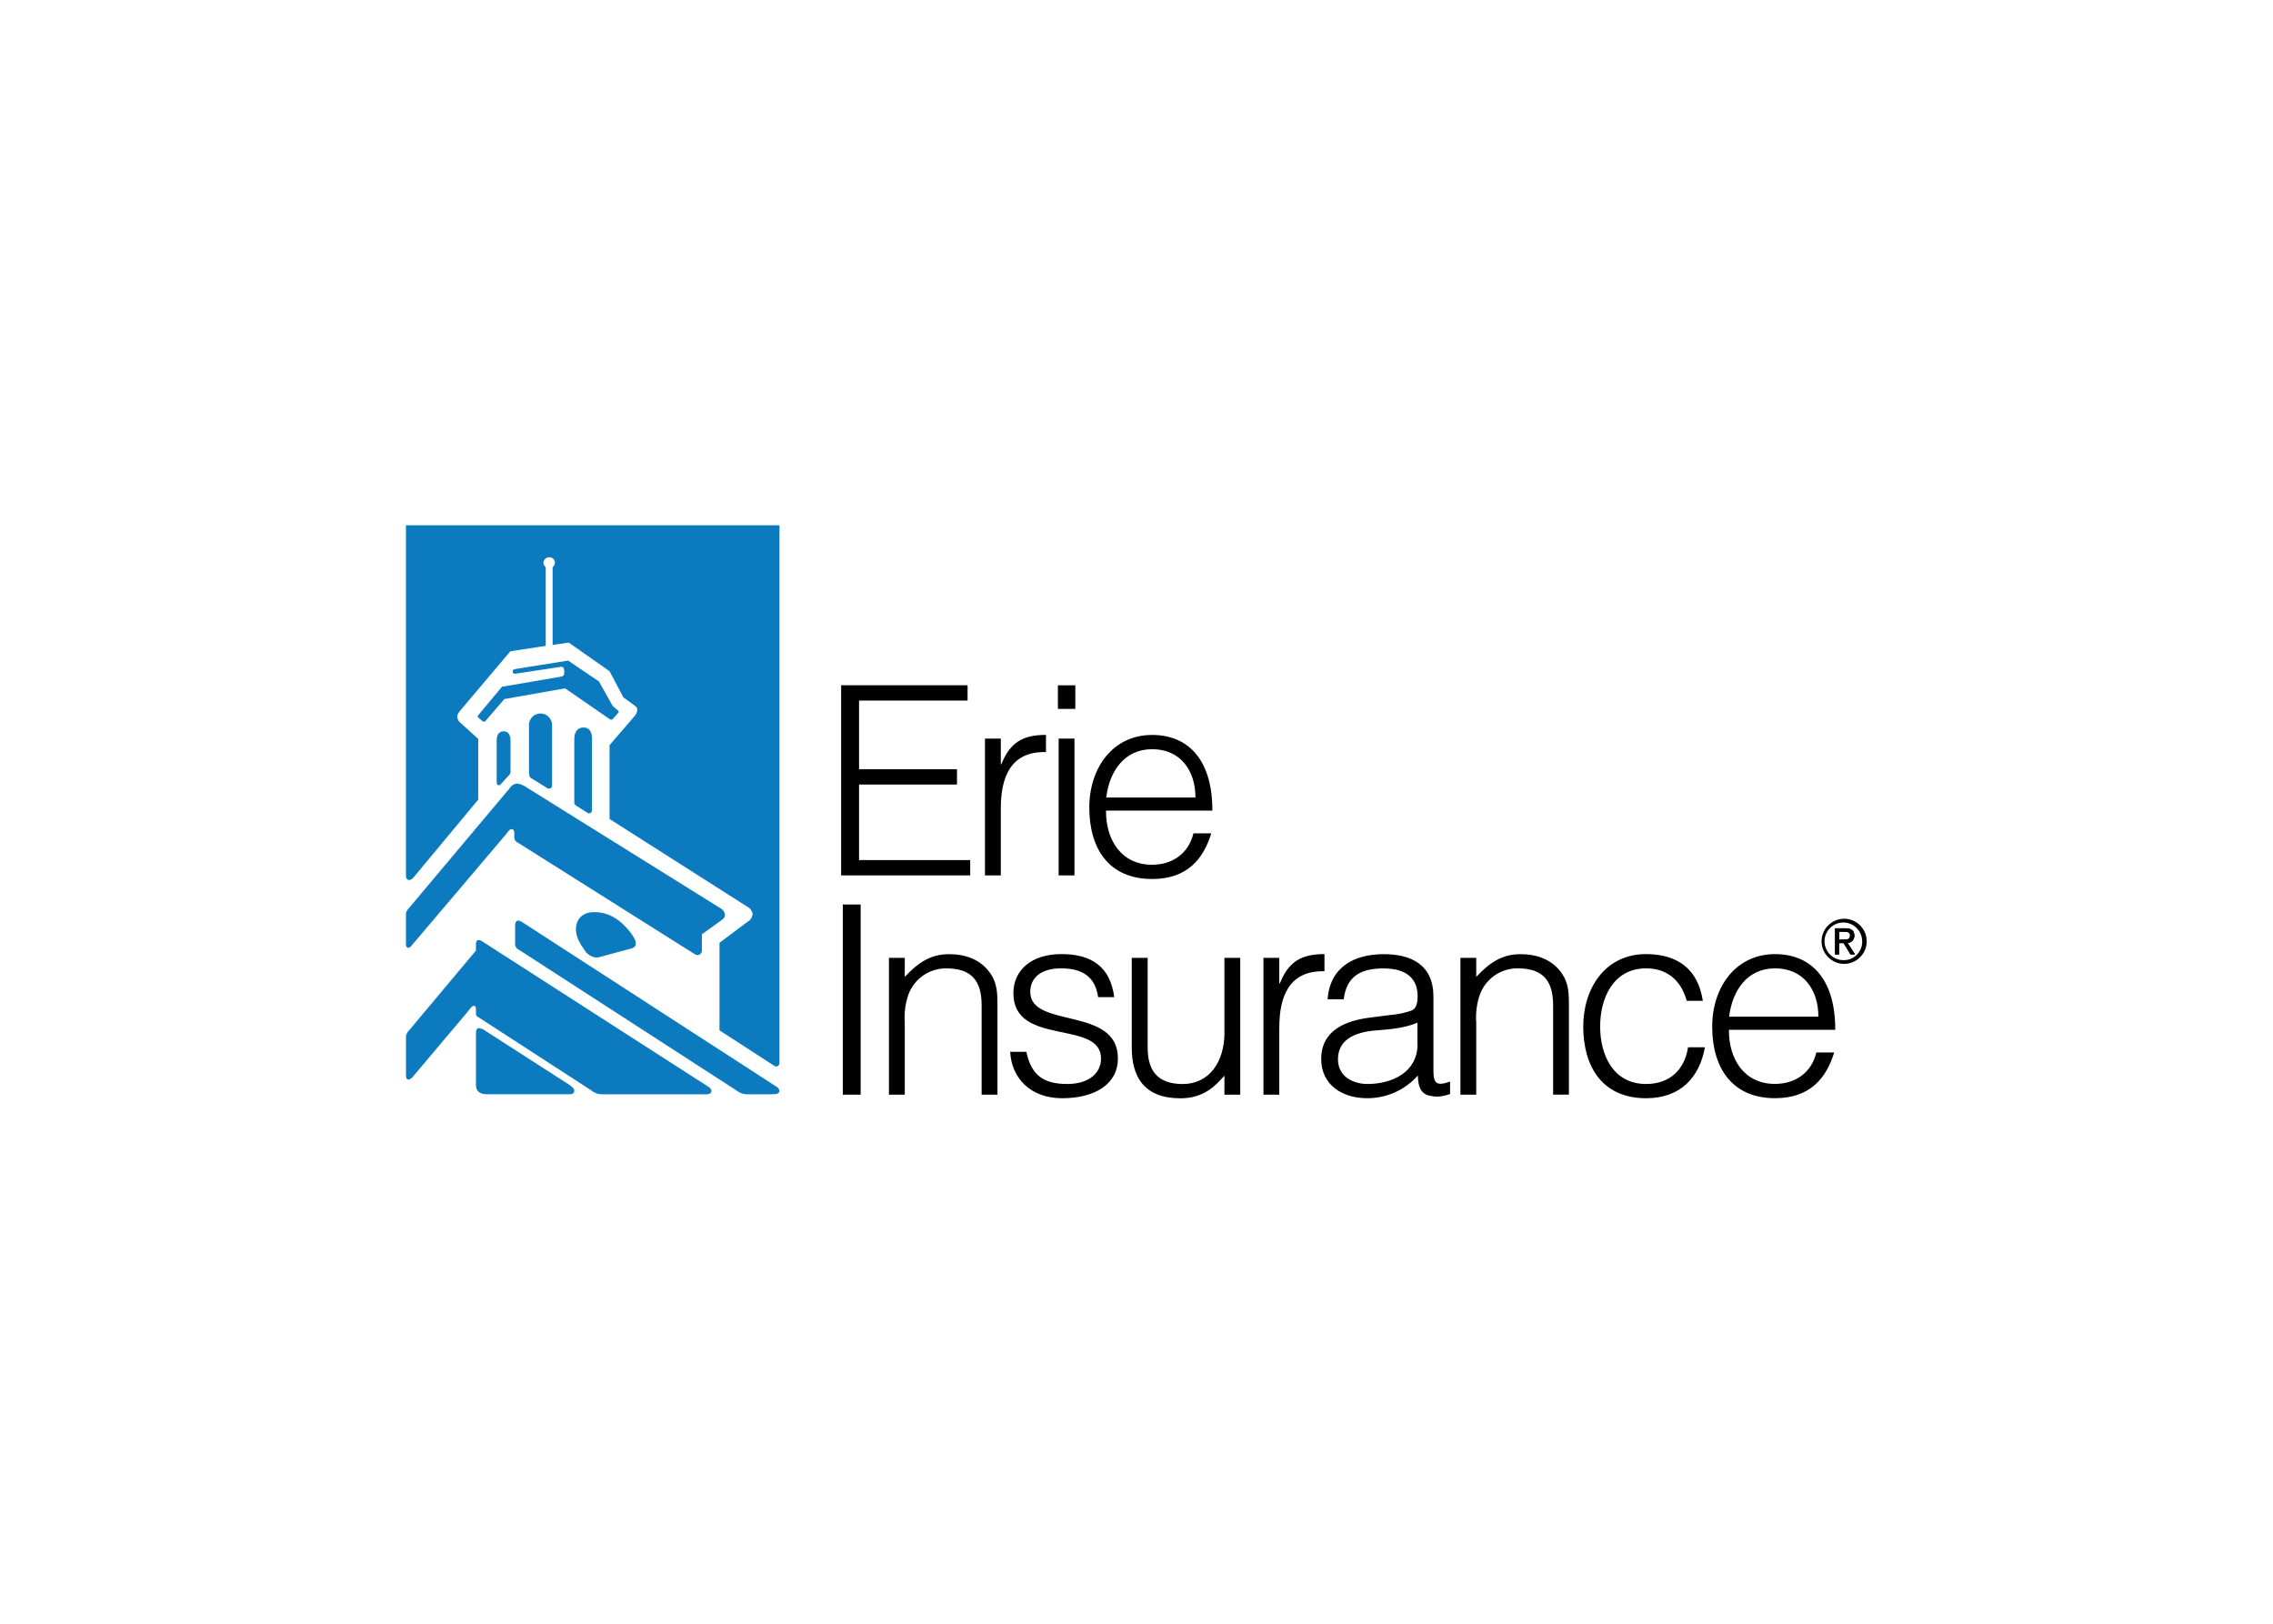 <svg clip-rule="evenodd" fill-rule="evenodd" stroke-linejoin="round" stroke-miterlimit="2" viewBox="0 0 560 400" xmlns="http://www.w3.org/2000/svg"><g fill-rule="nonzero" transform="matrix(.88 0 0 .88 100.018 129.4)"><path d="m157.97 98.01v-4.29h-31.12v-21.14h27.42v-4.29h-27.42v-19.21h30.38v-4.29h-35.4v53.22zm8.57-18.78c0-8.57 2.66-16 12.64-15.74v-4.81c-6.43 0-10.05 2.07-12.49 8.21h-.15v-7.17h-4.44v38.29h4.44zm20.62-19.51h-4.43v38.29h4.43zm.24-14.93h-4.88v6.6h4.88zm8.65 31.41c.89-7.24 5-13.52 12.86-13.52 8 0 12.12 6.06 12.12 13.52h-25zm29.71 3.7c.07-13.75-6.36-21.21-16.86-21.21-10.94 0-17.59 9.16-17.59 20.33 0 11.31 5.32 20 17.59 20 9.76 0 14.34-5.54 16.56-12.79h-5c-1.33 5.62-5.84 8.8-11.61 8.8-8.5 0-12.93-6.88-12.86-15.15h29.71zm-98.46 26.26h-5v53.23h5zm12.32 32.59c-.12-2.454.219-4.91 1-7.24 1.579-4.499 5.872-7.513 10.64-7.47 7.1 0 9.91 3.48 9.91 10.35v25h4.43v-25.07c0-3.18-.07-6.06-1.92-8.79-2.74-4-7-5.47-11.68-5.47-5.32 0-8.8 2.59-12.35 6.36v-5.33h-4.43v38.3h4.43v-20.63zm29.54 8.64c.37 7.25 5.54 13 14.56 13s15.6-3.84 15.6-11.16c0-14.71-24.54-8.21-24.54-18.62 0-3.92 3-6.58 8.65-6.58s9.54 2.14 10.35 8.06h4.51c-1.11-8.65-6.51-12.05-14.78-12.05-8.5 0-13.45 4.58-13.45 10.94 0 15.08 24.54 7.25 24.54 18.33 0 3.69-3 7.09-9.46 7.09-6.65 0-10.05-2.44-11.46-9h-4.51zm60-5.47c0 8.43-4.36 14.49-11.68 14.49-6.95 0-9.83-3.62-9.83-10.2v-25.12h-4.45v25.2c0 8 3.4 14.12 13.6 14.12 6.72 0 10-3.69 12.34-6.35v5.33h4.43v-38.3h-4.43v20.84zm15.35-1.33c0-8.57 2.66-16 12.64-15.74v-4.81c-6.43 0-10.05 2.07-12.49 8.21h-.16v-7.16h-4.43v38.3h4.43v-18.79zm38.7 4.65c0 7.76-6.95 11.16-14 11.16-4.22 0-8.28-2.22-8.28-6.88 0-5.17 4.06-7.61 10.79-8.13 3.85-.3 7.69-.59 11.46-2.14v6zm-13.6-7.39c-8.94 1.19-13.38 5.1-13.38 11.53 0 7.39 6.06 11 12.79 11 5.45.056 10.663-2.264 14.27-6.35.07 2.66.59 5.25 3.55 5.69.656.151 1.327.224 2 .22 1.19-.075 2.362-.324 3.48-.74v-3.47c-3.77 1.33-4.66.52-4.66-3v-20.77c0-8.87-6.13-11.9-13.89-11.9-8.36 0-15.08 3.62-15.74 12.64h4.51c.81-6.65 5-8.65 11.16-8.65 6.87 0 9.53 3.25 9.53 7.76 0 1.33-.15 3.33-1.62 4-1.881.679-3.846 1.1-5.84 1.25zm30 .89c-.12-2.454.219-4.91 1-7.24 1.579-4.499 5.872-7.513 10.64-7.47 7.1 0 9.91 3.48 9.91 10.35v25h4.43v-25.06c0-3.18-.07-6.06-1.92-8.79-2.74-4-7-5.47-11.68-5.47-5.32 0-8.8 2.59-12.35 6.36v-5.33h-4.43v38.3h4.43v-20.63zm63.47-5.62c-1.33-8.87-7.1-13.08-15.89-13.08-11.46 0-17.59 9.61-17.59 20.25 0 11.31 5.39 20.1 17.59 20.1 9.61 0 14.93-5.76 16.48-14.26h-4.73c-1 6.36-5.17 10.27-11.75 10.27-9.17 0-12.86-8.05-12.86-16.11s3.77-16.26 12.86-16.26c5.91 0 9.83 3.4 11.38 9.09zm7.36 4.44c.89-7.25 5-13.53 12.86-13.53 8 0 12.13 6.06 12.13 13.53h-25.03zm29.71 3.7c.07-13.75-6.36-21.21-16.86-21.21-10.93 0-17.59 9.16-17.59 20.33s5.32 20 17.59 20c9.76 0 14.34-5.54 16.56-12.79h-5c-1.33 5.62-5.84 8.79-11.61 8.79-8.5 0-12.93-6.88-12.86-15.15h29.71z" fill="#010101"/><path d="m22.6 159.28h22.8c1.29 0 1.72-.22 1.72-1.08 0-.43-.43-.86-1.29-1.51l-23.43-15.06c-.554-.462-1.226-.76-1.94-.86-.43 0-.86.22-.86 1.51v14.41c0 1.72 1.08 2.58 3 2.58m6.67-90.83v-8.18c0-1.29-.43-2.58-1.93-2.58s-1.94 1.29-1.94 2.58v11.63c0 .86.64 1.29 1.29.43l2.16-2.36c.392-.396.554-.967.43-1.51m11.62 4.3v-16.57c.007-.085.01-.169.01-.254 0-1.778-1.463-3.24-3.24-3.24s-3.24 1.462-3.24 3.24c0 .085.003.169.01.254v12.48c0 1.51.21 1.94.65 2.15l4.52 2.8c.135.085.292.13.452.13.466 0 .85-.384.85-.85 0-.047-.004-.094-.012-.14m6.89 5.81 3 1.93c.138.096.302.148.47.148.442 0 .808-.357.82-.798v-20c0-1.94-.65-3.23-2.36-3.23s-2.59 1.29-2.59 3.23v17.44c-.122.528.153 1.074.65 1.29m-27.55-25.4c-.101.075-.16.194-.16.32s.059.245.16.32l1.29 1.08c.201.116.449.116.65 0l5.38-6.24 17-3 12.48 8.61c.246.211.614.211.86 0l1.51-1.72c.101-.075.16-.194.16-.32s-.059-.245-.16-.32l-1.51-1.3-3.87-6.89-8.62-5.83-14.85 2.37c-.65.21-.65.21-.65.86 0 .43.43.43.86.43l12.7-1.93c.43 0 .86.21.86 1.29s0 1.29-1.08 1.51l-16.36 2.79zm84.38-53.17h-104.61v98.15c0 1.29 1.08 1.5 1.94.65l18.29-22v-17l-5-4.52c-.532-.414-.848-1.047-.86-1.72 0-.65.22-.86.86-1.72l14-16.57 9.9-1.51v-22c-.382-.324-.617-.79-.65-1.29.053-.807.703-1.457 1.51-1.51.06-.007.12-.011.18-.011.838 0 1.529.684 1.54 1.521-.033.5-.268.966-.65 1.29v21.74l4.52-.65 11.41 8 3.88 7.32 3.23 2.36c.46.26.718.776.65 1.3-.096.65-.397 1.253-.86 1.72l-6.89 8v20.67l38.53 24.54c.778.375 1.337 1.094 1.51 1.94-.027 1.007-.609 1.92-1.51 2.37l-7.75 5.81v24.51l15.28 9.9c.166.139.375.215.592.215.484 0 .889-.382.918-.865v-150.64zm-73 118.82 60.91 39.39c.844.697 1.905 1.079 3 1.08h6.89c1.5 0 2.15-.22 2.15-1.08-.115-.466-.43-.857-.86-1.07l-71.2-46.08c-1.08-.65-1.94-.65-1.94 1.07v5.17c.007.679.44 1.284 1.08 1.51m23 1.94 8-2.15c1.07-.21 1.72-.64 1.72-1.51 0-.65-.21-1.29-1.29-2.8-1.94-2.58-5.17-6-10.33-6-3.87 0-5.16 2.58-5.16 4.73 0 2.37 1.29 4.3 2.36 5.81.641 1.117 1.737 1.902 3 2.15.582.034 1.165-.041 1.72-.22m-53.17-3 26.48-31.21c.86-1.07 1.08-1.5 1.51-1.5.64 0 .86.43.86 1.29v.64c-.14.804.304 1.603 1.06 1.91l49.51 31.21c.206.141.451.217.701.217.68 0 1.24-.56 1.24-1.24 0-.016 0-.031-.001-.047v-4.52l5.38-3.88c.86-.65 1.08-.86 1.08-1.72-.15-.737-.624-1.369-1.29-1.72l-54.23-33.8c-.766-.56-1.653-.93-2.59-1.08-.888.039-1.698.525-2.15 1.29l-28.4 33.79c-.504.508-.744 1.221-.65 1.93v8c0 1.08.86 1.29 1.51.43m53.6 41.54h29.06c1.72 0 1.72-1.51.43-2.15l-63.28-40.68c-1.08-.64-1.72-.43-1.72.86v1.73l-18.94 22.6c-.394.406-.626.944-.65 1.51v10.73c0 1.08.22 1.29.86 1.29.529-.222.979-.598 1.29-1.08l15.07-17.86c.65-.86 1.29-1.72 1.72-1.72s.64.22.64.86v.86c0 1.07 0 1.07 1.08 1.72l31.21 20.23c.895.766 2.054 1.154 3.23 1.08" fill="#0b7abf"/><g fill="#010101"><path d="m402.57 121.73c-.05.001-.1.002-.15.002-2.891 0-5.27-2.379-5.27-5.27s2.379-5.27 5.27-5.27c2.886 0 5.263 2.372 5.27 5.258.002.057.003.113.003.17 0 2.803-2.307 5.11-5.11 5.11-.004 0-.009 0-.013 0m0-11.59c-3.44.038-6.25 2.879-6.25 6.32 0 3.467 2.853 6.32 6.32 6.32s6.32-2.853 6.32-6.32c0-.007 0-.013 0-.02-.005-3.458-2.852-6.301-6.31-6.301-.027 0-.053.001-.08.001"/><path d="m401.23 116.01v-2.26h1.5c.77 0 1.59.17 1.59 1.07 0 1.12-.84 1.19-1.77 1.19zm4.25-1.12c0-1.44-.85-2.07-2.57-2.07h-2.78v7.29h1.1v-3.16h1.27l1.92 3.16h1.24l-2.08-3.21c1.04-.004 1.893-.86 1.893-1.9 0-.033-.001-.067-.003-.1"/><path d="m401.23 116.01v-2.26h1.5c.77 0 1.59.17 1.59 1.07 0 1.12-.84 1.19-1.77 1.19zm4.25-1.12c0-1.44-.85-2.07-2.57-2.07h-2.78v7.29h1.1v-3.16h1.27l1.92 3.16h1.24l-2.08-3.21c1.04-.004 1.893-.86 1.893-1.9 0-.033-.001-.067-.003-.1"/><path d="m401.23 116.01v-2.26h1.5c.77 0 1.59.17 1.59 1.07 0 1.12-.84 1.19-1.77 1.19zm4.25-1.12c0-1.44-.85-2.07-2.57-2.07h-2.78v7.29h1.1v-3.16h1.27l1.92 3.16h1.24l-2.08-3.21c1.04-.004 1.893-.86 1.893-1.9 0-.033-.001-.067-.003-.1"/></g></g></svg>